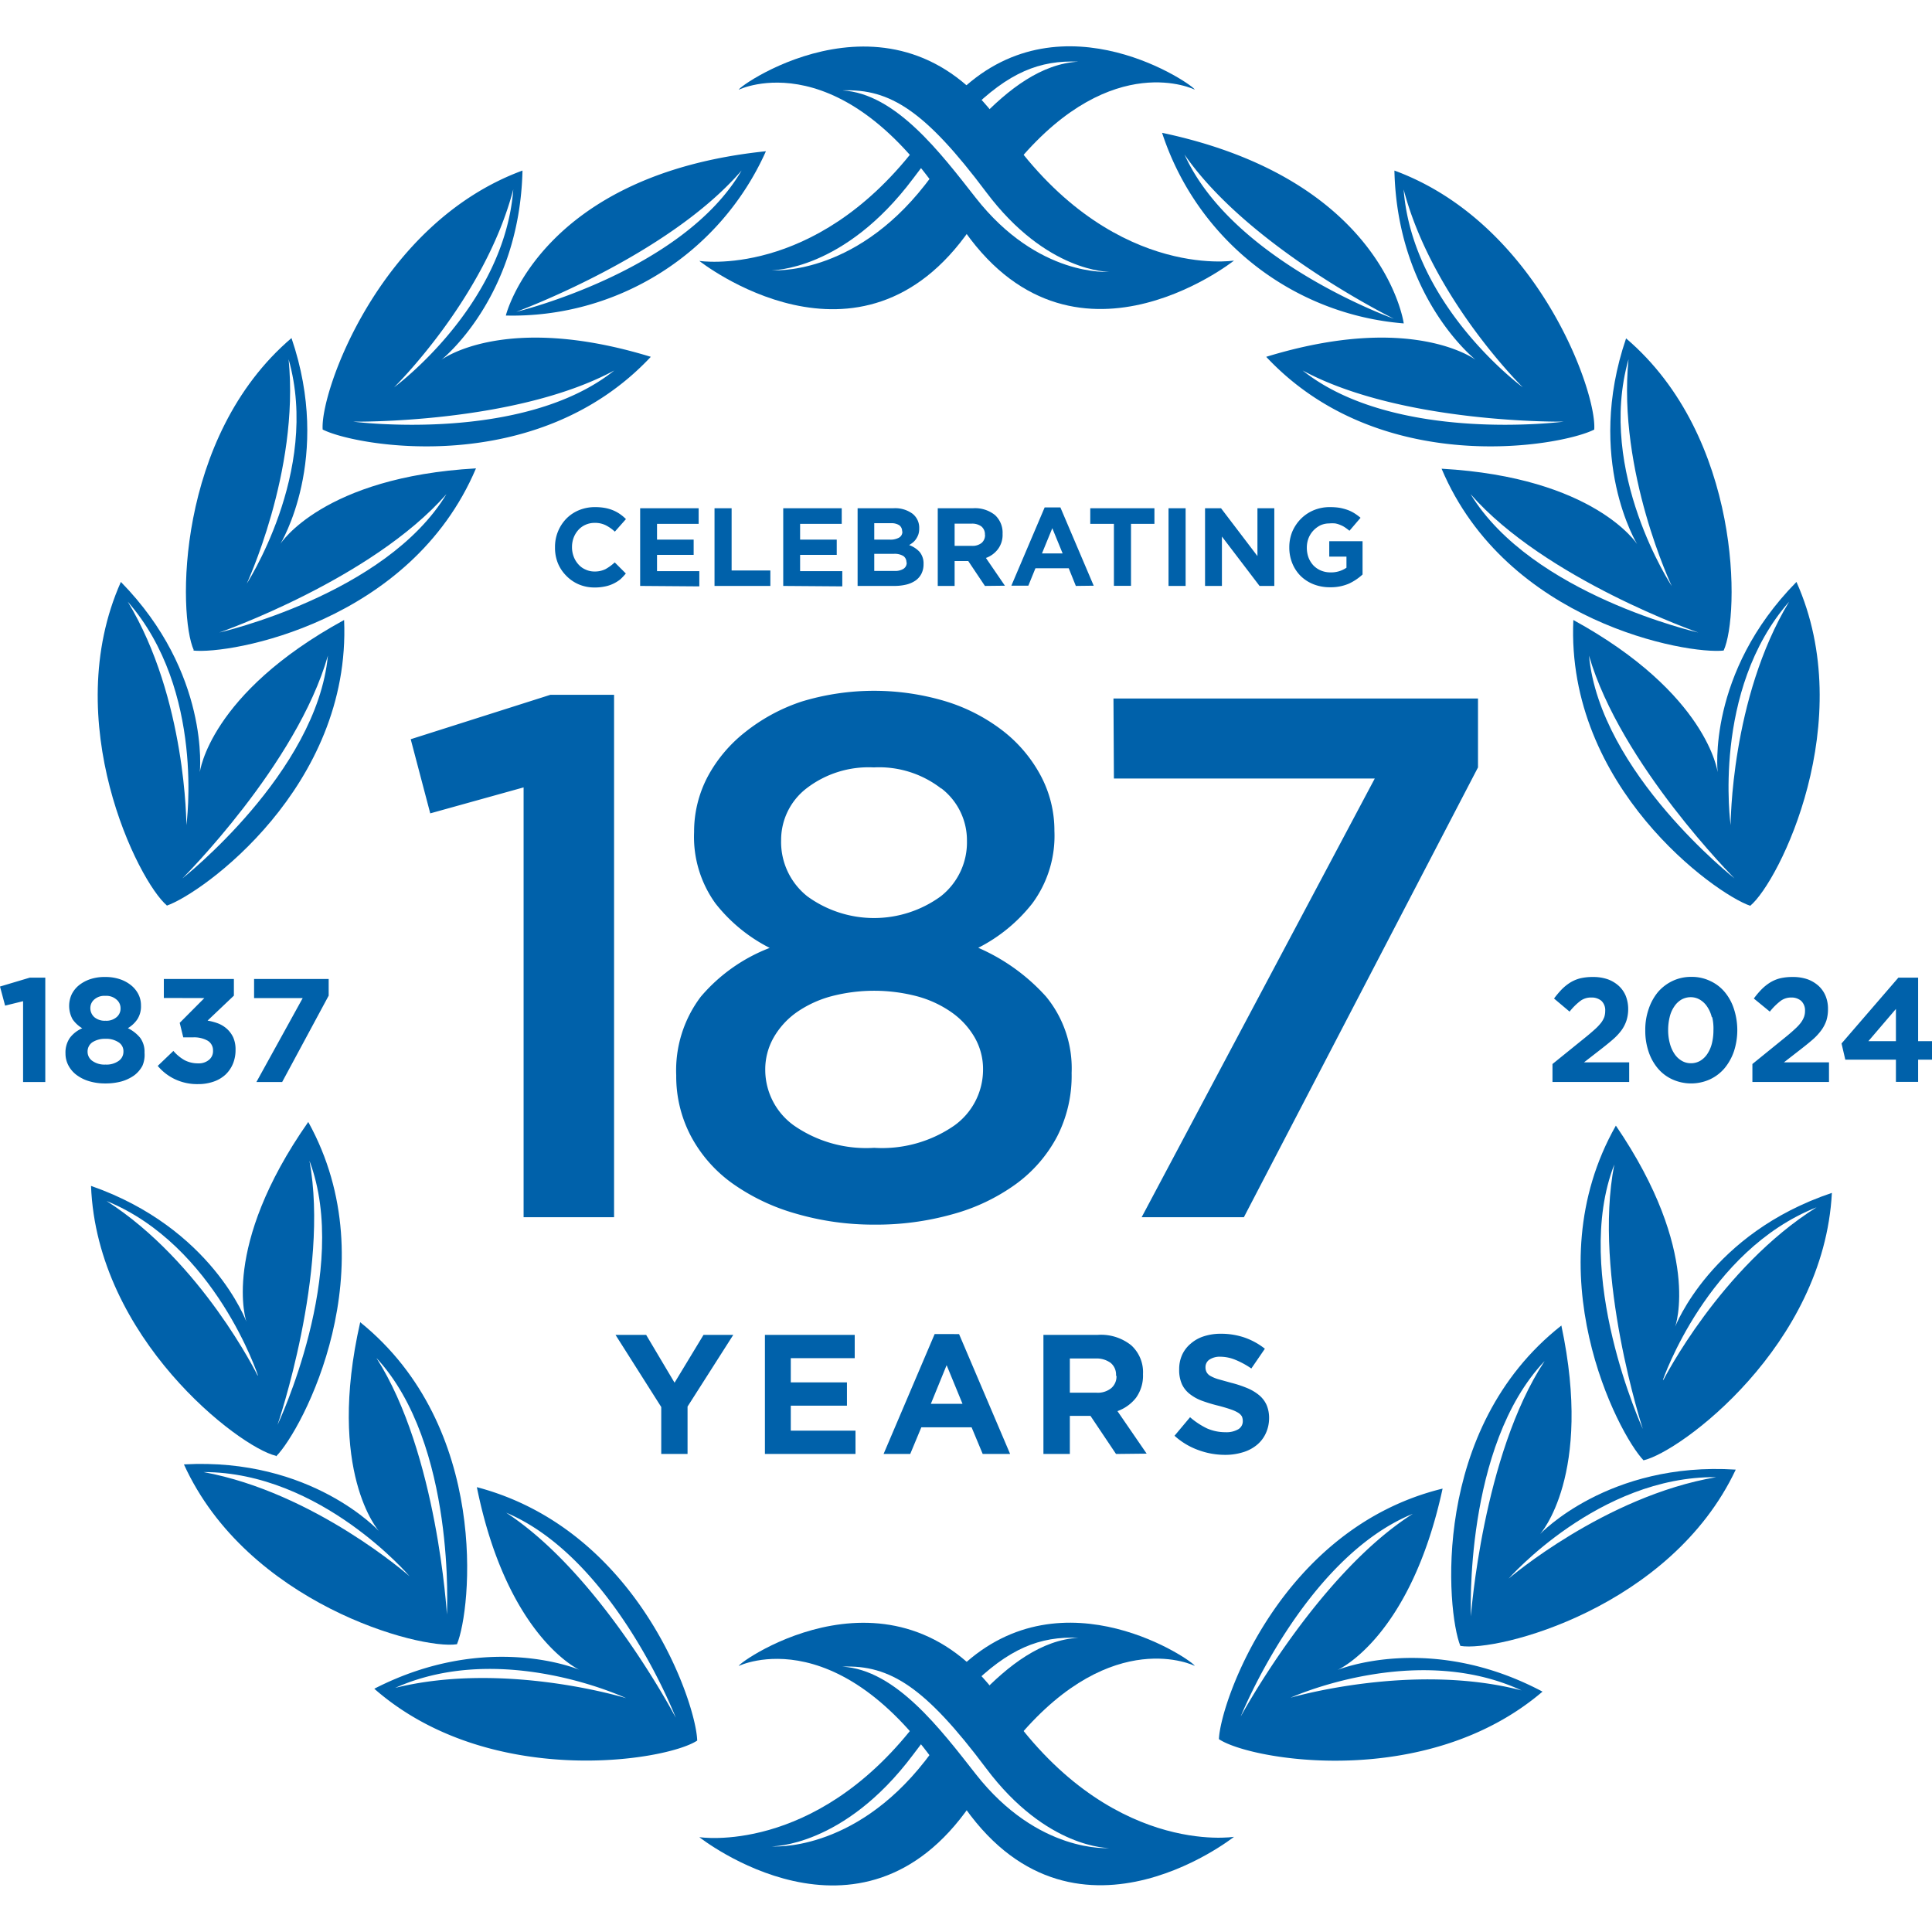 <?xml version="1.0" encoding="UTF-8"?> <svg xmlns="http://www.w3.org/2000/svg" xmlns:xlink="http://www.w3.org/1999/xlink" xmlns:svgjs="http://svgjs.com/svgjs" id="SvgjsSvg1001" width="288" height="288" version="1.1"><defs id="SvgjsDefs1002"></defs><g id="SvgjsG1008"><svg xmlns="http://www.w3.org/2000/svg" viewBox="0 0 174.05 165.66" width="288" height="288"><g data-name="Layer 1" fill="#0061aa" class="color000 svgShape"><path fill="#0061aa" d="M49.58 58.4h5.74v47.06H47.17V66.74l-8.41 2.34L37 62.4zM95.24 98.18a12.54 12.54 0 01-3.74 4.31 17.59 17.59 0 01-5.68 2.7 25.34 25.34 0 01-7.07.94 25 25 0 01-7.08-1 18.63 18.63 0 01-5.67-2.7 12.41 12.41 0 01-3.74-4.24 11.54 11.54 0 01-1.34-5.51 11 11 0 012.21-7.08 15.36 15.36 0 016.21-4.4 14.59 14.59 0 01-4.88-4 10.24 10.24 0 01-1.93-6.44 10.61 10.61 0 011.23-5 12.78 12.78 0 013.37-4A16.4 16.4 0 0172.24 59a22.42 22.42 0 0113 0 16.13 16.13 0 015.14 2.67 12.65 12.65 0 013.37 4 10.5 10.5 0 011.24 5A10.24 10.24 0 0193 77.19a14.55 14.55 0 01-4.87 4 17.67 17.67 0 016.11 4.4 10.16 10.16 0 012.3 6.88A12 12 0 0195.24 98.18zm-7.45-8.94A7.11 7.11 0 0085.72 87a9.86 9.86 0 00-3.1-1.44 15.23 15.23 0 00-7.74 0A10 10 0 0071.77 87a7.11 7.11 0 00-2.07 2.27 5.8 5.8 0 00-.76 2.94 6.17 6.17 0 002.6 5 11.41 11.41 0 007.21 2 11.43 11.43 0 007.21-2 6.19 6.19 0 002.6-5A5.71 5.71 0 0087.79 89.24zm-3-22.4a9.12 9.12 0 00-6.07-1.9 9.16 9.16 0 00-6.08 1.9 5.86 5.86 0 00-2.27 4.64 6.24 6.24 0 002.37 5.08 10.21 10.21 0 0012 0 6.17 6.17 0 002.37-5A5.9 5.9 0 0084.82 66.84zM100.31 58.73h32.84v6.21l-21.09 40.52h-9.21l21-39.52h-23.5zM106.71 9.73c5.79 8.37 18.86 14.79 18.86 14.79s-14.49-5.15-18.86-14.79m19.75 15.21S124.71 12 104.69 7.77a25 25 0 0021.77 17.17M111.77 150.45s6.92-12.81 15.51-18.27c-9.8 4-15.51 18.27-15.51 18.27m4.49-1.7s10.95-3.23 20.81-.66c-9.61-4.45-20.81.66-20.81.66m-6.45 3.73c.13-3.33 5.56-19 20.15-22.57-2.92 13.51-9.47 16.34-9.47 16.34s8.3-3.45 18.47 1.95c-10.46 8.93-26.34 6.18-29.15 4.28" class="colorfff svgShape"></path><path fill="#0061aa" d="M132.51,141.42s1.05-14.52,6.64-23c-7.29,7.67-6.64,23-6.64,23m3.4-3.4s8.66-7.43,18.7-9.14c-10.59-.11-18.7,9.14-18.7,9.14m-4.35,6.06c-1.25-3.09-2.72-19.57,9.1-28.86,2.88,13.52-1.92,18.79-1.92,18.79s6.15-6.55,17.63-5.81c-5.86,12.44-21.47,16.46-24.81,15.88" class="colorfff svgShape"></path><path fill="#0061aa" d="M148 124.54s-4.53-13.84-2.57-23.83c-3.85 9.86 2.57 23.83 2.57 23.83m1.86-4.43S155 110 163.65 104.57c-9.84 3.9-13.84 15.54-13.84 15.54m-1.74 7.26c-2.32-2.4-9.92-17.09-2.5-30.16 7.79 11.42 5.34 18.12 5.34 18.12s3.21-8.4 14.12-12.06c-.71 13.74-13.64 23.36-17 24.1M156.26 74.94S146 64.66 143.15 54.87c1 10.54 13.11 20.07 13.11 20.07m-.35-4.8s0-11.41 5.27-20.13c-7 8-5.27 20.13-5.27 20.13m1.75 7.26c-3.16-1.08-16.6-10.72-15.92-25.74 12.12 6.64 13 13.72 13 13.72s-1-8.93 7.1-17.15c5.61 12.56-1.55 27-4.16 29.17" class="colorfff svgShape"></path><path fill="#0061aa" d="M153,52.79S139.21,48,132.48,40.32C138,49.38,153,52.79,153,52.79m-2.39-4.18s-4.9-10.31-3.9-20.44c-2.89,10.18,3.9,20.44,3.9,20.44m4.7,5.8c-3.31.38-19.6-2.53-25.44-16.38,13.79.78,17.62,6.8,17.62,6.8s-4.71-7.66-1-18.54c10.46,8.92,10.23,25,8.79,28.12" class="colorfff svgShape"></path><path fill="#0061aa" d="M140.87 33.79s-14.56.22-23.52-4.61c8.28 6.6 23.52 4.61 23.52 4.61m-3.68-3.09s-8.16-8-10.74-17.83c.81 10.56 10.74 17.83 10.74 17.83m6.42 3.81c-3 1.51-19.27 4.41-29.54-6.56 13.21-4.05 18.88.28 18.88.28s-7.07-5.55-7.33-17.06c12.91 4.75 18.27 20 18 23.34M66.81 11.16C60.17 18.89 46.5 23.9 46.5 23.9s15-3.61 20.31-12.74M45.57 24.23S48.67 11.53 69 9.43a25 25 0 01-23.45 14.8M60.88 150.55s-6.75-12.9-15.28-18.47c9.75 4.12 15.28 18.47 15.28 18.47m-4.47-1.76s-10.91-3.37-20.8-.93c9.66-4.32 20.8.93 20.8.93m6.4 3.82c-.09-3.34-5.31-19-19.85-22.83 2.74 13.54 9.25 16.46 9.25 16.46s-8.25-3.56-18.49 1.7C44.06 157 60 154.47 62.81 152.61" class="colorfff svgShape"></path><path fill="#0061aa" d="M40.26,141.25s-.86-14.54-6.35-23.11c7.2,7.76,6.35,23.11,6.35,23.11m-3.36-3.44s-8.56-7.55-18.57-9.39c10.58,0,18.57,9.39,18.57,9.39m4.27,6.11c1.29-3.08,3-19.54-8.72-29-3.06,13.48,1.68,18.81,1.68,18.81s-6.07-6.64-17.56-6c5.7,12.52,21.25,16.73,24.6,16.2" class="colorfff svgShape"></path><path fill="#0061aa" d="M25 124.17s4.71-13.78 2.88-23.79c3.73 9.9-2.88 23.79-2.88 23.79m-1.8-4.46S18.17 109.48 9.6 104c9.79 4 13.64 15.72 13.64 15.72M24.88 127c2.35-2.36 10.15-17 2.89-30.12-7.93 11.32-5.57 18-5.57 18s-3.1-8.44-14-12.24c.53 13.74 13.34 23.53 16.64 24.31M16.43 74.94S26.75 64.66 29.54 54.87c-1 10.54-13.11 20.07-13.11 20.07m.36-4.8s0-11.41-5.28-20.13c7 8 5.28 20.13 5.28 20.13M15 77.4C18.2 76.32 31.64 66.68 31 51.66 18.84 58.3 18 65.38 18 65.38s.95-8.93-7.11-17.15c-5.6 12.56 1.55 27 4.17 29.17" class="colorfff svgShape"></path><path fill="#0061aa" d="M19.75,52.79S33.49,48,40.22,40.32c-5.48,9.06-20.47,12.47-20.47,12.47m2.38-4.18S27,38.3,26,28.17c2.89,10.18-3.91,20.44-3.91,20.44m-4.7,5.8C20.75,54.79,37,51.88,42.88,38c-13.8.78-17.62,6.8-17.62,6.8s4.71-7.66,1-18.54c-10.46,8.92-10.23,25-8.8,28.12" class="colorfff svgShape"></path><path fill="#0061aa" d="M31.82 33.79s14.56.22 23.52-4.61c-8.27 6.6-23.52 4.61-23.52 4.61M35.5 30.7s8.17-8 10.74-17.83C45.43 23.43 35.5 30.7 35.5 30.7m-6.41 3.81c3 1.51 19.26 4.41 29.54-6.56-13.21-4.05-18.88.28-18.88.28s7.06-5.55 7.32-17.06c-12.9 4.75-18.26 20-18 23.34M61.94 122.52v4.27H59.57v-4.23l-4.12-6.5h2.76l2.56 4.31 2.61-4.31h2.68zM68.91 126.79V116.06H77v2.1H71.24v2.18H76.3v2.1H71.24v2.25h5.83v2.1zM88.53 126.79l-1-2.4H83l-1 2.4h-2.4l4.6-10.8H86.4l4.6 10.8zm-3.25-8l-1.42 3.48h2.85zM100.54 126.79l-2.3-3.43H96.38v3.43H94V116.06h4.91a4.35 4.35 0 013 .94 3.27 3.27 0 011.06 2.6v0a3.41 3.41 0 01-.63 2.13 3.71 3.71 0 01-1.67 1.2l2.63 3.83zm0-7.06a1.36 1.36 0 00-.49-1.15 2.14 2.14 0 00-1.36-.39H96.38v3.08h2.39a1.92 1.92 0 001.34-.41 1.37 1.37 0 00.47-1.1zM114 125a2.93 2.93 0 01-.8 1 3.56 3.56 0 01-1.24.64 5.31 5.31 0 01-1.59.23 6.92 6.92 0 01-2.41-.43 6.43 6.43 0 01-2.15-1.29l1.4-1.67a7 7 0 001.51 1 4.12 4.12 0 001.69.35 2.1 2.1 0 001.15-.27.83.83 0 00.4-.74v0a1.07 1.07 0 00-.08-.41 1 1 0 00-.33-.33 3.22 3.22 0 00-.66-.3c-.28-.1-.65-.21-1.1-.33a13.66 13.66 0 01-1.47-.44 4 4 0 01-1.12-.61 2.4 2.4 0 01-.72-.89 3.11 3.11 0 01-.25-1.34v0a3.11 3.11 0 01.27-1.32 2.87 2.87 0 01.77-1 3.32 3.32 0 011.18-.66 4.89 4.89 0 011.52-.23 6.54 6.54 0 012.17.35 6.32 6.32 0 011.81 1l-1.22 1.78a7.6 7.6 0 00-1.41-.77 3.6 3.6 0 00-1.38-.29 1.68 1.68 0 00-1 .27.81.81 0 00-.34.67v0a.93.93 0 00.1.45.87.87 0 00.36.35 3.32 3.32 0 00.71.29l1.15.32a10.26 10.26 0 011.45.48 4.19 4.19 0 011.08.65 2.46 2.46 0 01.66.88 3 3 0 01.22 1.21v0A3.25 3.25 0 01114 125zM2.68 83.88h1.4v9.4h-2V86l-1.62.4L0 84.68zM12.83 91.82a2.6 2.6 0 01-.75.87 3.76 3.76 0 01-1.14.54 5.46 5.46 0 01-1.44.18 5 5 0 01-1.43-.19 3.56 3.56 0 01-1.14-.55 2.53 2.53 0 01-.75-.85 2.29 2.29 0 01-.28-1.11 2.32 2.32 0 01.39-1.4 2.74 2.74 0 011.12-.87 2.82 2.82 0 01-.87-.81 2.49 2.49 0 01-.08-2.25 2.47 2.47 0 01.66-.82 3.31 3.31 0 011-.54 4.05 4.05 0 011.34-.2 4.05 4.05 0 011.34.2 3.2 3.2 0 011 .54 2.5 2.5 0 01.67.82 2.2 2.2 0 01.23 1 2.14 2.14 0 01-.32 1.24 2.68 2.68 0 01-.86.81 3.36 3.36 0 011.11.87 2.13 2.13 0 01.39 1.34A2.46 2.46 0 0112.83 91.82zm-2.17-2.13a2 2 0 00-1.16-.3 2.08 2.08 0 00-1.16.3 1 1 0 00-.45.85 1 1 0 00.43.84 1.88 1.88 0 001.18.33 1.89 1.89 0 001.19-.33 1 1 0 00.43-.84A.94.94 0 0010.66 89.69zm-.17-3.84a1.38 1.38 0 00-1-.33 1.37 1.37 0 00-1 .33 1 1 0 00-.35.76 1.08 1.08 0 00.36.83 1.44 1.44 0 001 .32 1.4 1.4 0 001-.32 1 1 0 00.36-.82A1 1 0 0010.49 85.85zM14.76 85.71V84h6.31V85.5L18.7 87.75a5.22 5.22 0 01.94.25 2.61 2.61 0 01.8.49 2.45 2.45 0 01.57.77 2.68 2.68 0 01.21 1.11A3.25 3.25 0 0121 91.6a2.86 2.86 0 01-.67 1 3 3 0 01-1.07.64 4.15 4.15 0 01-1.4.23A4.68 4.68 0 0115.7 93a4.56 4.56 0 01-1.49-1.17l1.41-1.35a3.81 3.81 0 001 .83 2.59 2.59 0 001.25.29 1.41 1.41 0 00.95-.31 1 1 0 00.37-.84 1 1 0 00-.48-.89 2.5 2.5 0 00-1.35-.3h-.85l-.32-1.31 2.22-2.23zM22.89 84h6.72V85.5l-4.19 7.78H23.1l4.17-7.56H22.89zM142.34 86a5.5 5.5 0 00-.94.94L140 85.76a8.7 8.7 0 01.7-.83 4.33 4.33 0 01.76-.61 3.3 3.3 0 01.9-.38 4.81 4.81 0 011.12-.12 4 4 0 011.34.2 3 3 0 011 .59 2.55 2.55 0 01.64.91 3.23 3.23 0 01.22 1.19 3.4 3.4 0 01-.16 1.05 3.28 3.28 0 01-.45.87 5.26 5.26 0 01-.77.82c-.31.27-.67.56-1.08.88l-1.52 1.18h4.07v1.77h-6.91V91.66L143 89.12c.29-.24.54-.46.75-.65a4.77 4.77 0 00.5-.54 2.18 2.18 0 00.28-.51 1.8 1.8 0 00.08-.54 1.16 1.16 0 00-.34-.91 1.35 1.35 0 00-.91-.3A1.58 1.58 0 00142.34 86zM156.21 90.51a4.84 4.84 0 01-.85 1.53 3.87 3.87 0 01-1.31 1 4.09 4.09 0 01-3.4 0 3.72 3.72 0 01-1.31-1 4.56 4.56 0 01-.83-1.52 5.82 5.82 0 01-.29-1.9 5.61 5.61 0 01.3-1.9 4.76 4.76 0 01.84-1.54 4 4 0 011.31-1 3.85 3.85 0 011.7-.37 3.79 3.79 0 011.7.37 3.72 3.72 0 011.31 1 4.51 4.51 0 01.83 1.53 6.17 6.17 0 010 3.8zm-2-3.07a2.88 2.88 0 00-.41-.94 2 2 0 00-.65-.63 1.6 1.6 0 00-.84-.23 1.7 1.7 0 00-.84.22 2 2 0 00-.64.62 2.79 2.79 0 00-.41.94 4.89 4.89 0 00-.14 1.18 4.51 4.51 0 00.15 1.19 3.11 3.11 0 00.41.94 2 2 0 00.65.63 1.6 1.6 0 00.84.23 1.64 1.64 0 00.84-.22 2 2 0 00.64-.62 3 3 0 00.41-.94 4.89 4.89 0 00.14-1.18A4.51 4.51 0 00154.25 87.44zM160.38 86a5.5 5.5 0 00-.94.94L158 85.76a7.45 7.45 0 01.7-.83 4.33 4.33 0 01.76-.61 3.3 3.3 0 01.9-.38 4.75 4.75 0 011.12-.12 4 4 0 011.34.2 3.06 3.06 0 011 .59 2.55 2.55 0 01.64.91 3 3 0 01.22 1.19 3.41 3.41 0 01-.15 1.05 3.32 3.32 0 01-.46.87 5.17 5.17 0 01-.76.82c-.31.27-.67.56-1.08.88l-1.52 1.18h4.06v1.77h-6.9V91.66L161 89.12c.29-.24.54-.46.74-.65a4 4 0 00.5-.54 2.18 2.18 0 00.28-.51 1.53 1.53 0 00.09-.54 1.17 1.17 0 00-.35-.91 1.32 1.32 0 00-.9-.3A1.56 1.56 0 00160.38 86zM172.8 83.88V89.6h1.25v1.67H172.8v2h-2v-2h-4.56l-.34-1.46 5.12-5.93zm-2 2.82l-2.48 2.9h2.48zM55.88 48a3.33 3.33 0 01-.63.39 3.08 3.08 0 01-.76.25 4.28 4.28 0 01-.92.09 3.58 3.58 0 01-1.43-.28A3.48 3.48 0 0151 47.66a3.43 3.43 0 01-.75-1.14A3.69 3.69 0 0150 45.11v0a3.64 3.64 0 011-2.56 3.44 3.44 0 011.15-.78 3.75 3.75 0 011.48-.28 4.94 4.94 0 01.9.08 3.68 3.68 0 01.73.22 3.29 3.29 0 01.61.34 3.67 3.67 0 01.52.44l-1 1.13a3.58 3.58 0 00-.83-.58 2.18 2.18 0 00-1-.21 2 2 0 00-.81.17 1.9 1.9 0 00-.65.47 2.2 2.2 0 00-.42.69 2.41 2.41 0 00-.15.85v0a2.41 2.41 0 00.15.85 2.14 2.14 0 00.42.7 1.78 1.78 0 00.64.47 1.86 1.86 0 00.82.18 2.14 2.14 0 001-.22 4.27 4.27 0 00.82-.6l1 1A5.39 5.39 0 0155.88 48zM57.67 48.59v-7h5.27V43H59.19v1.42h3.3v1.37h-3.3v1.47H63v1.37zM64.37 48.59v-7h1.54V47.2H69.4v1.39zM70.56 48.59v-7h5.27V43H72.08v1.42h3.3v1.37h-3.3v1.47h3.8v1.37zM83 47.51a1.69 1.69 0 01-.53.6 2.51 2.51 0 01-.83.36 4.52 4.52 0 01-1.08.12H77.26v-7H80.5a2.65 2.65 0 011.7.49 1.6 1.6 0 01.61 1.32v0a1.7 1.7 0 01-.07.53 1.74 1.74 0 01-.2.41 1.56 1.56 0 01-.29.33 2.71 2.71 0 01-.35.24 2.35 2.35 0 01.95.62 1.63 1.63 0 01.35 1.1v0A1.86 1.86 0 0183 47.51zm-1.73-3.85a.65.65 0 00-.26-.54 1.3 1.3 0 00-.75-.18H78.76v1.48h1.42a1.57 1.57 0 00.81-.18.59.59 0 00.3-.56zm.39 2.8a.68.68 0 00-.27-.56 1.51 1.51 0 00-.87-.2H78.76v1.54h1.83a1.41 1.41 0 00.8-.19.63.63 0 00.29-.57zM88.73 48.59l-1.5-2.24H86v2.24H84.48v-7h3.2a2.87 2.87 0 011.95.61 2.15 2.15 0 01.69 1.7v0a2.14 2.14 0 01-.42 1.38 2.35 2.35 0 01-1.08.79l1.71 2.5zm0-4.61a.91.91 0 00-.32-.75 1.39 1.39 0 00-.89-.25H86v2h1.56a1.3 1.3 0 00.88-.27.92.92 0 00.3-.72zM96.92 48.59L96.28 47h-3l-.64 1.57H91.11l3-7.05h1.42l3 7.05zm-2.12-5.2l-.93 2.27h1.86zM101.89 43v5.58h-1.54V43H98.22V41.59H104V43zM105.27 48.59v-7h1.54v7zM113.47 48.59l-3.39-4.45v4.45h-1.52v-7H110l3.28 4.31V41.59h1.52v7zM121.53 48.38a4.13 4.13 0 01-1.7.33 4 4 0 01-1.5-.27 3.51 3.51 0 01-1.16-.75 3.43 3.43 0 01-.75-1.14 3.77 3.77 0 01-.27-1.44v0a3.69 3.69 0 01.27-1.41 3.74 3.74 0 01.77-1.15 3.59 3.59 0 011.16-.78 3.74 3.74 0 011.47-.28 5.48 5.48 0 01.85.06 4.72 4.72 0 01.72.19 3.23 3.23 0 01.62.3 5.34 5.34 0 01.56.41l-1 1.17c-.13-.11-.27-.21-.4-.3a2.1 2.1 0 00-.42-.22 2.06 2.06 0 00-.46-.14 3.12 3.12 0 00-.55 0 1.93 1.93 0 00-.79.17 2.29 2.29 0 00-.64.48 2.18 2.18 0 00-.43.69 2.32 2.32 0 00-.15.84v0a2.56 2.56 0 00.15.89 2.24 2.24 0 00.44.71 2.06 2.06 0 00.67.46 2.2 2.2 0 00.86.17 2.44 2.44 0 001.45-.42v-1h-1.55V44.56h3v3A4.82 4.82 0 01121.53 48.38z" class="colorfff svgShape"></path><path fill="#0061aa" d="M82.39,9.22C73.27,20.94,63,19.31,63,19.31s14.5,11.5,24.42-2.89Zm9.42,1c8.49-10,15.82-6.34,15.82-6.34,0-.34-11.78-8.61-21,0ZM87.33,5.85c3.53-3.53,6.35-4.64,9.82-4.49-3.31.18-6.3,2.45-8.94,5.23Zm-3,5.3-1,1.31c-6.5,8.31-13.82,7.69-13.82,7.69s6.49.1,12.75-8.26c.44-.58.86-1.14,1.27-1.66Z" class="colorfcfcfc svgShape"></path><path fill="#0061aa" d="M90.38 7.28C81-6.56 66.55 3.51 66.55 3.89c0 0 9.54-4.71 19.46 11.39s25.16 4 25.16 4S99.82 21.12 90.38 7.28zm-2.49 6.33c-3.14-4-7.19-9.39-12-9.66 4.32-.18 7.5 1.89 12.95 9.16s11.09 7.18 11.09 7.18S93.54 20.83 87.89 13.61zM82.39 151.22C73.27 162.94 63 161.31 63 161.31s14.5 11.5 24.42-2.89zm9.42 1c8.49-10 15.82-6.34 15.82-6.34 0-.34-11.78-8.61-21 .05zm-4.48-4.38c3.53-3.53 6.35-4.64 9.82-4.49-3.31.18-6.3 2.45-8.94 5.23zm-3 5.3l-1 1.31c-6.5 8.31-13.82 7.69-13.82 7.69s6.49.1 12.75-8.26c.44-.58.86-1.14 1.27-1.66z" class="colorfcfcfc svgShape"></path><path fill="#0061aa" d="M90.38,149.28c-9.43-13.84-23.83-3.77-23.83-3.39,0,0,9.54-4.71,19.46,11.39s25.16,4,25.16,4S99.82,163.12,90.38,149.28Zm-2.49,6.33c-3.14-4-7.19-9.39-12-9.66,4.32-.18,7.5,1.89,12.95,9.16s11.09,7.18,11.09,7.18S93.54,162.83,87.89,155.61Z" class="colorfcfcfc svgShape"></path></g></svg></g></svg> 